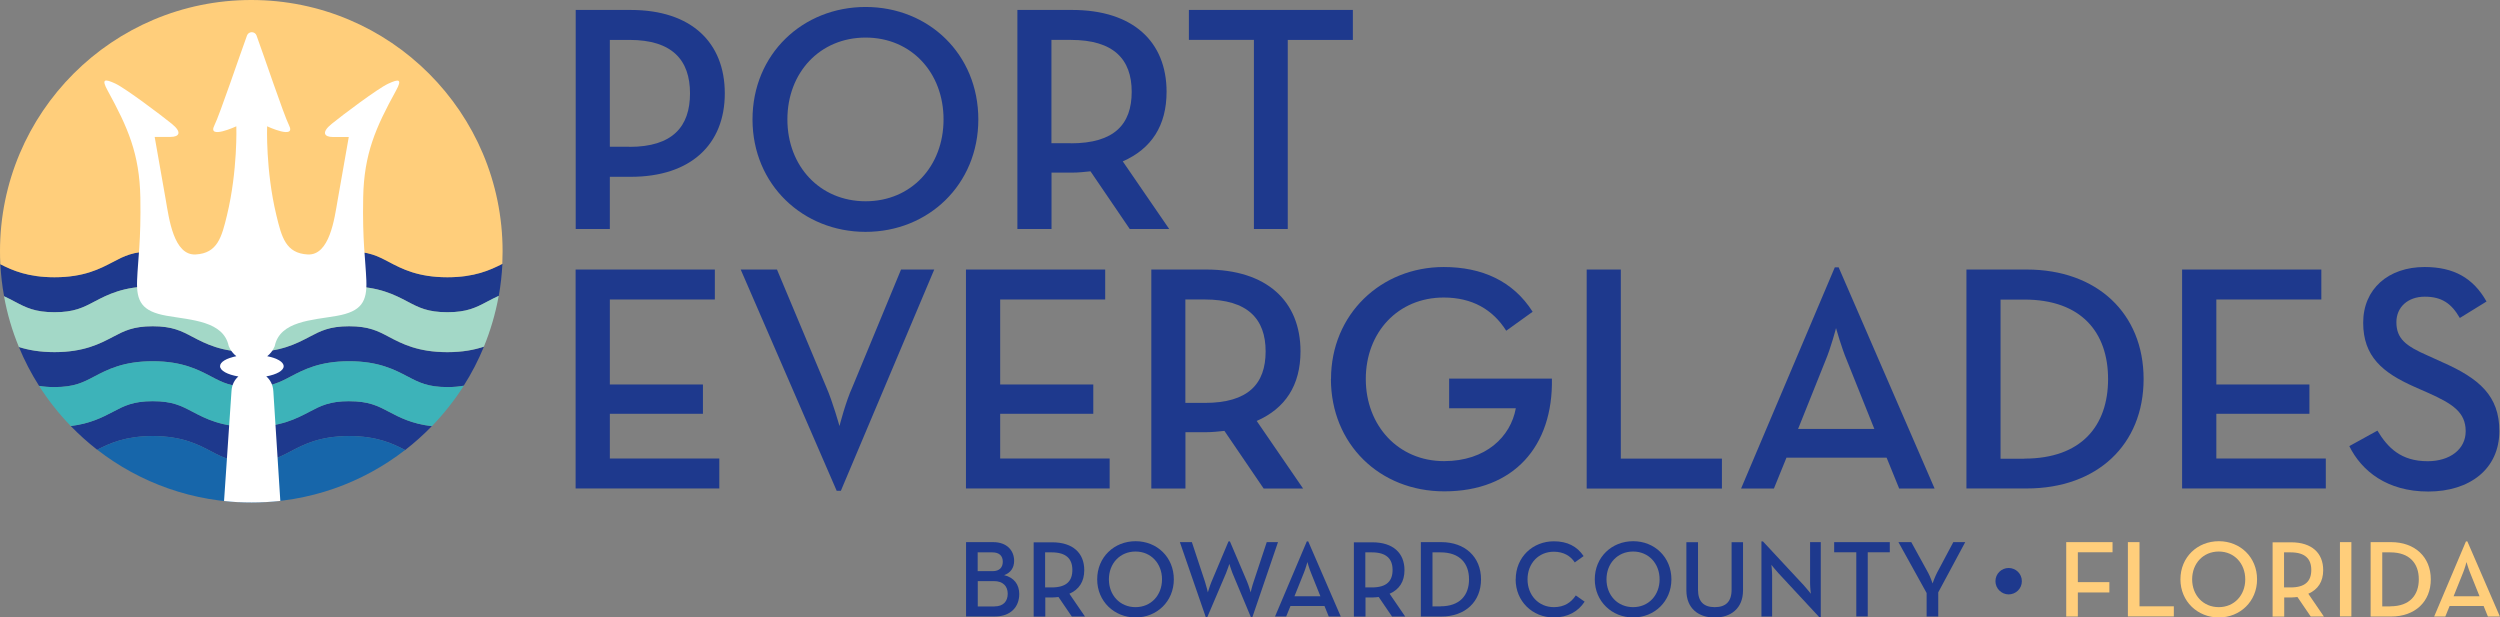 <?xml version="1.0" encoding="UTF-8"?><svg id="a" xmlns="http://www.w3.org/2000/svg" viewBox="0 0 268.8 66.39"><rect x="0" y="0" width="268.8" height="66.39" fill="#808080" stroke="none"/><defs><style>.b{fill:#fff;}.c{fill:#ffce7b;}.d{fill:#a3d8c7;}.e{fill:#1e398d;}.f{fill:#1766aa;}.g{fill:#3db3b9;}</style></defs><g><path class="e" d="M61.9,1.07h5.92c6.51,0,10.11,3.5,10.11,8.97s-3.64,8.97-10.11,8.97h-2.25v5.61h-3.67V1.07Zm5.78,14.72c4.64,0,6.51-2.18,6.51-5.75s-1.9-5.75-6.51-5.75h-2.11V15.78h2.11Z"/><path class="e" d="M80.91,12.84c0-7.03,5.4-12.09,12.16-12.09s12.12,5.06,12.12,12.09-5.4,12.09-12.12,12.09-12.16-5.06-12.16-12.09Zm20.54,0c0-5.02-3.46-8.8-8.38-8.8s-8.41,3.77-8.41,8.8,3.5,8.8,8.41,8.8,8.38-3.77,8.38-8.8Z"/><path class="e" d="M125.69,24.62h-4.22l-4.22-6.2c-.66,.07-1.32,.14-1.97,.14h-2.22v6.06h-3.67V1.07h5.89c6.51,0,10.15,3.39,10.15,8.8,0,3.64-1.63,6.13-4.71,7.48l4.99,7.27Zm-10.56-9.21c4.68,0,6.55-2.04,6.55-5.54s-1.94-5.58-6.55-5.58h-2.08V15.4h2.08Z"/><path class="e" d="M134.83,4.29h-7V1.07h17.63v3.22h-7V24.62h-3.64V4.29Z"/></g><g><path class="e" d="M61.9,28.98h14.96v3.22h-11.29v9.14h10.01v3.15h-10.01v4.81h11.77v3.22h-15.45V28.98Z"/><path class="e" d="M79.63,28.98h3.91l5.3,12.64c.69,1.56,1.42,4.19,1.42,4.19,0,0,.66-2.6,1.39-4.19l5.23-12.64h3.57l-10.04,23.79h-.45l-10.32-23.79Z"/><path class="e" d="M103.87,28.98h14.96v3.22h-11.29v9.14h10.01v3.15h-10.01v4.81h11.77v3.22h-15.45V28.98Z"/><path class="e" d="M140.09,52.53h-4.22l-4.22-6.2c-.66,.07-1.32,.14-1.97,.14h-2.22v6.06h-3.67V28.98h5.89c6.51,0,10.15,3.39,10.15,8.8,0,3.64-1.63,6.13-4.71,7.48l4.99,7.27Zm-10.56-9.21c4.68,0,6.55-2.04,6.55-5.54s-1.94-5.58-6.55-5.58h-2.08v11.12h2.08Z"/><path class="e" d="M143.11,40.76c0-7,5.4-12.05,12.12-12.05,4.09,0,7.45,1.49,9.56,4.81l-2.84,2.04c-1.45-2.29-3.67-3.57-6.72-3.57-4.92,0-8.38,3.74-8.38,8.76s3.5,8.83,8.41,8.83c4.5,0,7.17-2.63,7.72-5.68h-7.17v-3.19h11.05c.14,7.27-4.09,12.12-11.57,12.12-6.96,0-12.19-5.09-12.19-12.09Z"/><path class="e" d="M170.6,28.98h3.67v20.33h10.87v3.22h-14.54V28.98Z"/><path class="e" d="M197.27,28.74h.42l10.32,23.79h-3.81l-1.35-3.32h-10.77l-1.35,3.32h-3.53l10.08-23.79Zm4.26,17.38l-2.94-7.34c-.59-1.39-1.18-3.5-1.18-3.5,0,0-.55,2.11-1.14,3.5l-2.94,7.34h8.21Z"/><path class="e" d="M211.43,28.98h6.48c7.55,0,12.57,4.71,12.57,11.77s-4.99,11.77-12.57,11.77h-6.48V28.98Zm6.23,20.33c6.13,0,9-3.53,9-8.55s-2.87-8.55-9-8.55h-2.56v17.11h2.56Z"/><path class="e" d="M234.63,28.98h14.96v3.22h-11.29v9.14h10.01v3.15h-10.01v4.81h11.77v3.22h-15.45V28.98Z"/><path class="e" d="M252.61,47.96l3.01-1.66c1.11,1.84,2.53,3.29,5.4,3.29,2.39,0,4.09-1.28,4.09-3.22,0-2.04-1.39-2.94-3.95-4.09l-1.56-.69c-3.43-1.52-5.51-3.26-5.51-6.89s2.7-5.99,6.61-5.99c3.12,0,5.23,1.18,6.65,3.71l-2.87,1.77c-.9-1.56-1.94-2.29-3.77-2.29s-3.05,1.14-3.05,2.74c0,1.77,1,2.56,3.39,3.6l1.52,.69c4.02,1.77,6.16,3.64,6.16,7.41,0,4.12-3.22,6.51-7.65,6.51s-7.17-2.22-8.48-4.88Z"/></g><g><path class="e" d="M103.88,58.29h2.9c1.49,0,2.26,.91,2.26,2.01,0,.76-.39,1.3-1.08,1.54,1.07,.25,1.63,1.01,1.63,2.03,0,1.38-.92,2.41-2.6,2.41h-3.12v-7.99Zm2.85,3.12c.74,0,1.09-.41,1.09-1.01s-.34-1.01-1.12-1.01h-1.58v2.02h1.6Zm.2,3.79c.96,0,1.42-.56,1.42-1.36s-.49-1.36-1.48-1.36h-1.74v2.73h1.8Z"/><path class="e" d="M116.67,66.29h-1.43l-1.43-2.1c-.22,.02-.45,.05-.67,.05h-.75v2.06h-1.25v-7.99h2c2.21,0,3.44,1.15,3.44,2.99,0,1.23-.55,2.08-1.6,2.54l1.69,2.47Zm-3.59-3.13c1.59,0,2.22-.69,2.22-1.88s-.66-1.89-2.22-1.89h-.71v3.77h.71Z"/><path class="e" d="M117.97,62.29c0-2.39,1.83-4.1,4.13-4.1s4.11,1.72,4.11,4.1-1.83,4.1-4.11,4.1-4.13-1.72-4.13-4.1Zm6.97,0c0-1.7-1.18-2.99-2.85-2.99s-2.86,1.28-2.86,2.99,1.19,2.99,2.86,2.99,2.85-1.28,2.85-2.99Z"/><path class="e" d="M126.84,58.29h1.31l1.41,4.26c.15,.45,.31,1.14,.31,1.14,0,0,.2-.68,.39-1.14l1.83-4.34h.15l1.85,4.34c.19,.45,.38,1.14,.38,1.14,0,0,.16-.69,.32-1.14l1.41-4.26h1.21l-2.76,8.08h-.15l-1.99-4.76c-.16-.39-.33-.98-.33-.98,0,0-.19,.59-.35,.98l-2.03,4.76h-.15l-2.79-8.08Z"/><path class="e" d="M140.52,58.21h.14l3.5,8.08h-1.29l-.46-1.13h-3.66l-.46,1.13h-1.2l3.42-8.08Zm1.45,5.9l-1-2.49c-.2-.47-.4-1.19-.4-1.19,0,0-.19,.72-.39,1.19l-1,2.49h2.79Z"/><path class="e" d="M151.1,66.29h-1.43l-1.43-2.1c-.22,.02-.45,.05-.67,.05h-.75v2.06h-1.25v-7.99h2c2.21,0,3.44,1.15,3.44,2.99,0,1.23-.55,2.08-1.6,2.54l1.69,2.47Zm-3.59-3.13c1.59,0,2.22-.69,2.22-1.88s-.66-1.89-2.22-1.89h-.71v3.77h.71Z"/><path class="e" d="M152.77,58.29h2.2c2.56,0,4.27,1.6,4.27,4s-1.69,4-4.27,4h-2.2v-7.99Zm2.12,6.9c2.08,0,3.06-1.2,3.06-2.9s-.98-2.9-3.06-2.9h-.87v5.81h.87Z"/><path class="e" d="M162.97,62.29c0-2.39,1.83-4.09,4.1-4.09,1.43,0,2.49,.53,3.2,1.59l-.95,.68c-.45-.69-1.2-1.15-2.25-1.15-1.66,0-2.83,1.27-2.83,2.97s1.18,2.99,2.83,2.99c1.11,0,1.85-.49,2.36-1.26l.95,.67c-.69,1.06-1.82,1.7-3.32,1.7-2.27,0-4.1-1.72-4.1-4.1Z"/><path class="e" d="M171.47,62.29c0-2.39,1.83-4.1,4.13-4.1s4.11,1.72,4.11,4.1-1.83,4.1-4.11,4.1-4.13-1.72-4.13-4.1Zm6.97,0c0-1.7-1.18-2.99-2.85-2.99s-2.86,1.28-2.86,2.99,1.19,2.99,2.86,2.99,2.85-1.28,2.85-2.99Z"/><path class="e" d="M181.32,63.48v-5.18h1.25v5.11c0,1.29,.63,1.87,1.8,1.87s1.81-.58,1.81-1.87v-5.11h1.23v5.18c0,1.94-1.32,2.92-3.05,2.92s-3.04-.98-3.04-2.92Z"/><path class="e" d="M191.21,61.62c-.32-.34-.75-.89-.75-.89,0,0,.08,.66,.08,1.15v4.41h-1.15v-8.08h.16l4.41,4.74c.31,.33,.74,.89,.74,.89,0,0-.08-.71-.08-1.15v-4.4h1.15v8.08h-.15l-4.41-4.75Z"/><path class="e" d="M199.58,59.38h-2.37v-1.09h5.98v1.09h-2.37v6.9h-1.23v-6.9Z"/><path class="e" d="M207.15,63.76l-3.03-5.47h1.38l1.81,3.29c.25,.45,.48,1.15,.48,1.15,0,0,.25-.71,.48-1.15l1.75-3.29h1.28l-2.9,5.4v2.6h-1.25v-2.53Z"/><path class="e" d="M214.55,62.49c0-.81,.66-1.42,1.42-1.42s1.42,.6,1.42,1.42-.67,1.42-1.42,1.42-1.42-.62-1.42-1.42Z"/></g><g><path class="c" d="M222.17,58.29h4.97v1.09h-3.73v3.21h3.39v1.11h-3.39v2.59h-1.25v-7.99Z"/><path class="c" d="M228.79,58.29h1.25v6.9h3.69v1.09h-4.94v-7.99Z"/><path class="c" d="M234.44,62.29c0-2.39,1.83-4.1,4.13-4.1s4.11,1.72,4.11,4.1-1.83,4.1-4.11,4.1-4.13-1.72-4.13-4.1Zm6.97,0c0-1.7-1.18-2.99-2.85-2.99s-2.86,1.28-2.86,2.99,1.19,2.99,2.86,2.99,2.85-1.28,2.85-2.99Z"/><path class="c" d="M249.88,66.29h-1.43l-1.43-2.1c-.22,.02-.45,.05-.67,.05h-.75v2.06h-1.25v-7.99h2c2.21,0,3.44,1.15,3.44,2.99,0,1.23-.55,2.08-1.6,2.54l1.69,2.47Zm-3.59-3.13c1.59,0,2.22-.69,2.22-1.88s-.66-1.89-2.22-1.89h-.71v3.77h.71Z"/><path class="c" d="M251.59,58.29h1.23v7.99h-1.23v-7.99Z"/><path class="c" d="M254.89,58.29h2.2c2.56,0,4.27,1.6,4.27,4s-1.69,4-4.27,4h-2.2v-7.99Zm2.12,6.9c2.08,0,3.06-1.2,3.06-2.9s-.98-2.9-3.06-2.9h-.87v5.81h.87Z"/><path class="c" d="M265.15,58.21h.14l3.5,8.08h-1.29l-.46-1.13h-3.66l-.46,1.13h-1.2l3.42-8.08Zm1.45,5.9l-1-2.49c-.2-.47-.4-1.19-.4-1.19,0,0-.19,.72-.39,1.19l-1,2.49h2.79Z"/></g><g><path class="e" d="M37.54,43.13c-2.11,0-3.07,.5-4.28,1.14-1.39,.73-3.11,1.64-6.28,1.64s-4.89-.91-6.28-1.64c-1.21-.64-2.17-1.14-4.28-1.14s-3.07,.5-4.28,1.14c-1.11,.58-2.43,1.28-4.54,1.53,.89,.92,1.84,1.77,2.85,2.56,1.34-.69,3.03-1.47,5.97-1.47,3.17,0,4.89,.91,6.28,1.64,1.21,.64,2.17,1.14,4.28,1.14s3.07-.5,4.28-1.14c1.39-.73,3.11-1.64,6.28-1.64,2.98,0,4.68,.8,6.02,1.5,1.02-.79,1.98-1.65,2.87-2.57-2.15-.25-3.49-.95-4.61-1.54-1.21-.64-2.17-1.14-4.28-1.14Z"/><path class="e" d="M48.1,29.81c-3.17,0-4.89-.91-6.28-1.64-1.21-.64-2.17-1.14-4.28-1.14s-3.07,.5-4.28,1.14c-1.39,.73-3.11,1.64-6.28,1.64s-4.89-.91-6.28-1.64c-1.21-.64-2.17-1.14-4.28-1.14s-3.07,.5-4.28,1.14c-1.39,.73-3.11,1.64-6.28,1.64-2.83,0-4.51-.72-5.82-1.4,.06,1.17,.19,2.32,.4,3.44,.42,.19,.79,.39,1.15,.58,1.21,.64,2.17,1.14,4.28,1.14s3.07-.5,4.28-1.14c1.39-.73,3.11-1.64,6.28-1.64s4.89,.91,6.28,1.64c1.21,.64,2.17,1.14,4.28,1.14s3.07-.5,4.28-1.14c1.39-.73,3.11-1.64,6.28-1.64s4.89,.91,6.28,1.64c1.21,.64,2.17,1.14,4.28,1.14s3.07-.5,4.28-1.14c.38-.2,.79-.41,1.24-.62,.2-1.13,.33-2.28,.39-3.44-1.33,.69-3.01,1.44-5.91,1.44Z"/><path class="e" d="M41.82,36.22c-1.21-.64-2.17-1.14-4.28-1.14s-3.07,.5-4.28,1.14c-1.39,.73-3.11,1.64-6.28,1.64s-4.89-.91-6.28-1.64c-1.21-.64-2.17-1.14-4.28-1.14s-3.07,.5-4.28,1.14c-1.39,.73-3.11,1.64-6.28,1.64-1.6,0-2.83-.23-3.83-.55,.6,1.46,1.33,2.86,2.17,4.18,.47,.09,1.01,.13,1.66,.13,2.11,0,3.07-.5,4.28-1.14,1.39-.73,3.11-1.64,6.28-1.64s4.89,.91,6.28,1.64c1.21,.64,2.17,1.14,4.28,1.14s3.07-.5,4.28-1.14c1.39-.73,3.11-1.64,6.28-1.64s4.89,.91,6.28,1.64c1.21,.64,2.17,1.14,4.28,1.14,.7,0,1.26-.06,1.76-.15,.84-1.32,1.57-2.73,2.17-4.19-1.02,.34-2.28,.59-3.93,.59-3.17,0-4.89-.91-6.28-1.64Z"/><path class="d" d="M48.1,33.57c-2.11,0-3.07-.5-4.28-1.14-1.39-.73-3.11-1.64-6.28-1.64s-4.89,.91-6.28,1.64c-1.21,.64-2.17,1.14-4.28,1.14s-3.07-.5-4.28-1.14c-1.39-.73-3.11-1.64-6.28-1.64s-4.89,.91-6.28,1.64c-1.21,.64-2.17,1.14-4.28,1.14s-3.07-.5-4.28-1.14c-.35-.19-.73-.38-1.15-.58,.34,1.89,.88,3.72,1.6,5.46,1,.32,2.23,.55,3.83,.55,3.17,0,4.89-.91,6.28-1.64,1.21-.64,2.17-1.14,4.28-1.14s3.07,.5,4.28,1.14c1.39,.73,3.11,1.64,6.28,1.64s4.89-.91,6.28-1.64c1.21-.64,2.17-1.14,4.28-1.14s3.07,.5,4.28,1.14c1.39,.73,3.11,1.64,6.28,1.64,1.65,0,2.91-.25,3.93-.59,.71-1.74,1.25-3.57,1.59-5.46-.45,.2-.86,.42-1.24,.62-1.21,.64-2.17,1.14-4.28,1.14Z"/><path class="g" d="M43.82,40.48c-1.39-.73-3.11-1.64-6.28-1.64s-4.89,.91-6.28,1.64c-1.21,.64-2.17,1.14-4.28,1.14s-3.07-.5-4.28-1.14c-1.39-.73-3.11-1.64-6.28-1.64s-4.89,.91-6.28,1.64c-1.21,.64-2.17,1.14-4.28,1.14-.65,0-1.19-.05-1.66-.13,.99,1.56,2.13,3,3.41,4.32,2.1-.26,3.43-.95,4.54-1.53,1.21-.64,2.17-1.14,4.28-1.14s3.07,.5,4.28,1.14c1.39,.73,3.11,1.64,6.28,1.64s4.89-.91,6.28-1.64c1.21-.64,2.17-1.14,4.28-1.14s3.07,.5,4.28,1.14c1.12,.59,2.46,1.3,4.61,1.54,1.28-1.33,2.43-2.78,3.43-4.35-.5,.1-1.06,.15-1.76,.15-2.11,0-3.07-.5-4.28-1.14Z"/><path class="f" d="M31.26,48.52c-1.21,.64-2.17,1.14-4.28,1.14s-3.07-.5-4.28-1.14c-1.39-.73-3.11-1.64-6.28-1.64-2.94,0-4.63,.78-5.97,1.47,4.58,3.56,10.33,5.68,16.57,5.68s11.97-2.11,16.54-5.65c-1.34-.7-3.04-1.5-6.02-1.5-3.17,0-4.89,.91-6.28,1.64Z"/><path class="c" d="M12.14,28.17c1.21-.64,2.17-1.14,4.28-1.14s3.07,.5,4.28,1.14c1.39,.73,3.11,1.64,6.28,1.64s4.89-.91,6.28-1.64c1.21-.64,2.17-1.14,4.28-1.14s3.07,.5,4.28,1.14c1.39,.73,3.11,1.64,6.28,1.64,2.9,0,4.58-.76,5.91-1.44,.02-.45,.03-.89,.03-1.35C54.04,12.1,41.94,0,27.02,0S0,12.1,0,27.02c0,.47,.01,.93,.04,1.39,1.31,.67,2.99,1.4,5.82,1.4,3.17,0,4.89-.91,6.28-1.64Z"/><path class="b" d="M41.74,9c-1.11,.51-4.93,3.38-6.08,4.32-1.16,.94-.77,1.41,.13,1.41h1.71s-.86,4.84-1.2,6.81c-.34,1.97-.86,5.95-3.22,5.82-2.36-.13-2.8-1.87-3.37-4.24-1.16-4.82-.99-9.54-.99-9.54,0,0,3.14,1.46,2.36-.1-.56-1.11-2.76-7.66-3.5-9.67-.08-.21-.28-.35-.51-.35-.23,0-.43,.14-.51,.35-.74,2.01-2.95,8.56-3.51,9.67-.79,1.56,2.36,.1,2.36,.1,0,0,.16,4.72-1,9.54-.57,2.37-1.02,4.11-3.37,4.24-2.36,.13-2.87-3.86-3.21-5.83s-1.2-6.81-1.2-6.81h1.71c.9,0,1.29-.47,.13-1.41-1.16-.94-4.97-3.81-6.08-4.33-1.11-.51-1.53-.53-.81,.77,2.16,3.95,3.42,6.77,3.51,11.48,.08,4.71-.26,6.64-.35,8.91s.51,3.34,3.17,3.81c2.66,.47,6.12,.56,6.68,3.26,.19,.46,.48,.82,.82,1.09-1.04,.21-1.75,.61-1.75,1.07,0,.49,.81,.91,1.97,1.11-.41,.35-.7,.88-.74,1.58l-.8,11.81c.97,.11,1.96,.16,2.96,.16s2.07-.06,3.09-.17l-.75-11.78c-.04-.72-.34-1.25-.76-1.61,1.11-.2,1.87-.62,1.87-1.09s-.71-.87-1.77-1.08c.32-.25,.59-.58,.77-1l.04-.09c.56-2.7,4.03-2.78,6.68-3.25,2.66-.47,3.26-1.54,3.17-3.81s-.43-4.2-.34-8.91,1.35-7.53,3.52-11.48c.72-1.3,.3-1.28-.81-.77Z"/></g></svg>